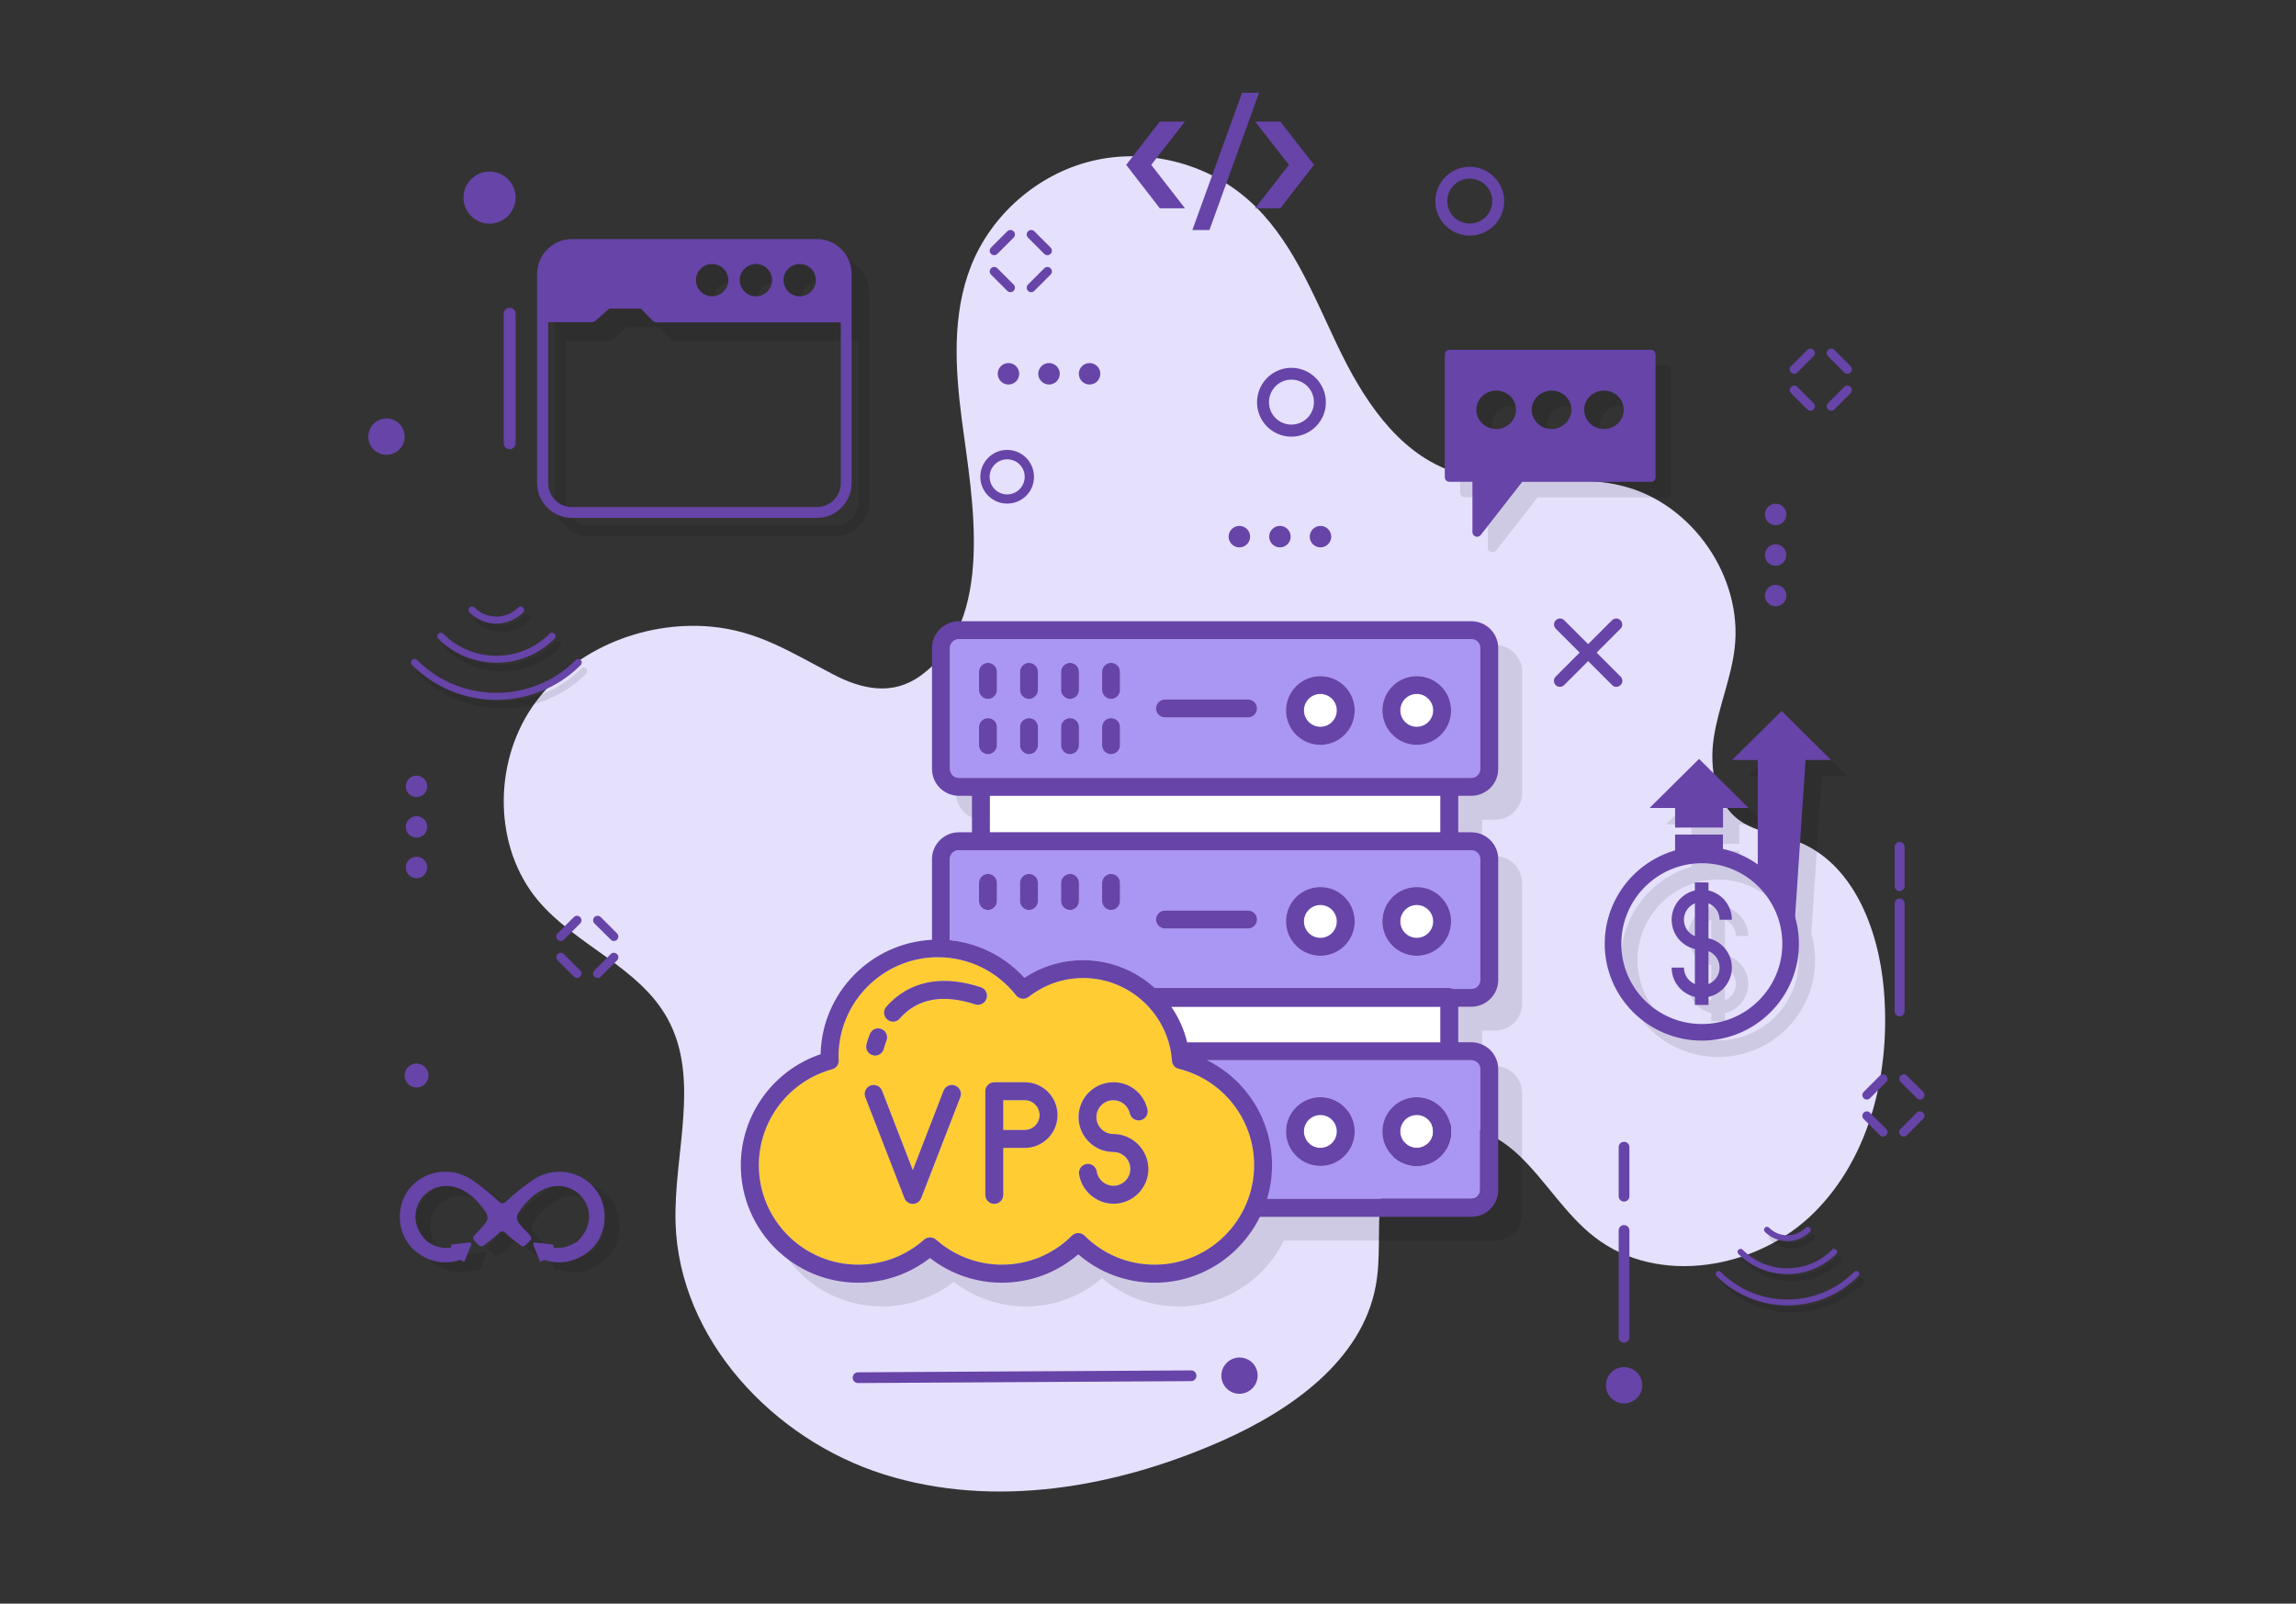 <svg xmlns="http://www.w3.org/2000/svg" xmlns:xlink="http://www.w3.org/1999/xlink" width="730" zoomAndPan="magnify" viewBox="0 0 547.5 382.5" height="510" preserveAspectRatio="xMidYMid meet" version="1.0"><rect x="0" y="0" width="547.5" height="382.5" fill="#333333" stroke="none"/><defs><filter x="0%" y="0%" width="100%" height="100%" id="712b21aea4"><feColorMatrix values="0 0 0 0 1 0 0 0 0 1 0 0 0 0 1 0 0 0 1 0" color-interpolation-filters="sRGB"/></filter><mask id="228ed458d1"><g filter="url(#712b21aea4)"><rect x="-54.75" width="657" fill="#000000" y="-38.25" height="459" fill-opacity="0.1"/></g></mask><clipPath id="e44cf8981b"><rect x="0" width="58" y="0" height="84"/></clipPath><clipPath id="fe32b3d5ed"><path d="M 87.742 99 L 97 99 L 97 109 L 87.742 109 Z M 87.742 99 " clip-rule="nonzero"/></clipPath><clipPath id="5990514fdf"><path d="M 284 22.191 L 301 22.191 L 301 55 L 284 55 Z M 284 22.191 " clip-rule="nonzero"/></clipPath></defs><path fill="#e5e0fc" d="M 169.484 149.461 C 153.129 148.008 135.922 155.238 126.766 168.84 C 117.605 182.445 117.75 202.137 128.242 214.715 C 137.203 225.445 152.25 230.566 159.074 242.777 C 167.18 257.234 160.582 275.191 161.094 291.754 C 161.949 319.418 184.359 343.352 210.727 351.66 C 237.094 359.973 266.188 354.848 291.473 343.637 C 307.941 336.32 324.75 324.484 328.051 306.754 C 329.273 300.18 328.477 293.379 329.133 286.719 C 329.785 280.059 332.402 272.945 338.234 269.672 C 345.969 265.316 355.895 269.527 362.293 275.648 C 368.695 281.766 373.301 289.734 380.328 295.141 C 395.516 306.84 419.066 302.738 432.633 289.195 C 446.199 275.648 450.863 255.129 449.215 236.004 C 447.961 221.574 441.875 205.695 428.336 200.602 C 423.871 198.922 418.836 198.523 414.941 195.793 C 408.941 191.578 407.547 183.129 408.684 175.871 C 409.793 168.613 412.836 161.754 413.66 154.469 C 415.566 137.562 403.562 120.176 387.098 115.965 C 373.645 112.52 358.824 117.074 345.797 112.266 C 332.914 107.512 324.836 94.82 318.922 82.41 C 313.004 70.004 307.855 56.598 297.531 47.547 C 287.578 38.812 273.27 35.281 260.414 38.383 C 247.531 41.488 236.41 51.133 231.547 63.457 C 226.996 74.984 227.762 87.848 229.355 100.141 C 231.746 118.641 237.719 148.094 219.457 161.215 C 212.773 166.023 205.465 164.43 198.609 160.816 C 188.883 155.777 180.805 150.457 169.484 149.461 Z M 169.484 149.461 " fill-opacity="1" fill-rule="nonzero"/><path fill="#000000" d="M 199.035 61.438 L 140.645 61.438 C 136.066 61.438 132.312 65.191 132.312 69.773 L 132.312 119.664 C 132.312 124.219 136.066 127.945 140.645 127.945 L 199.035 127.945 C 203.586 127.945 207.312 124.188 207.312 119.664 L 207.312 69.773 C 207.312 65.191 203.586 61.438 199.035 61.438 Z M 194.91 67.383 C 197.074 67.383 198.781 69.094 198.781 71.227 C 198.781 73.332 197.074 75.098 194.91 75.098 C 192.809 75.098 191.074 73.332 191.074 71.227 C 191.074 69.094 192.777 67.383 194.91 67.383 Z M 184.473 67.383 C 186.637 67.383 188.344 69.094 188.344 71.227 C 188.344 73.332 186.637 75.098 184.473 75.098 C 182.367 75.098 180.633 73.332 180.633 71.227 C 180.633 69.094 182.34 67.383 184.473 67.383 Z M 174.035 67.383 C 176.141 67.383 177.902 69.094 177.902 71.227 C 177.902 73.332 176.141 75.098 174.035 75.098 C 171.93 75.098 170.195 73.332 170.195 71.227 C 170.195 69.094 171.902 67.383 174.035 67.383 Z M 204.727 119.664 C 204.727 122.793 202.164 125.355 199.035 125.355 L 140.645 125.355 C 137.457 125.355 134.957 122.793 134.957 119.664 L 134.957 81.273 L 145.336 81.273 C 145.648 81.273 145.965 81.129 146.219 80.93 L 149.52 78.027 L 157.082 78.027 L 159.871 80.902 C 160.098 81.129 160.441 81.301 160.809 81.301 L 204.727 81.301 Z M 204.727 119.664 " fill-opacity="0.1" fill-rule="nonzero"/><path fill="#6644a8" d="M 194.828 57.023 L 136.406 57.023 C 131.828 57.023 128.074 60.781 128.074 65.363 L 128.074 115.254 C 128.074 119.805 131.828 123.535 136.406 123.535 L 194.797 123.535 C 199.348 123.535 203.074 119.777 203.074 115.254 L 203.074 65.363 C 203.102 60.781 199.348 57.023 194.828 57.023 Z M 190.676 62.973 C 192.836 62.973 194.543 64.68 194.543 66.816 C 194.543 68.949 192.836 70.684 190.676 70.684 C 188.57 70.684 186.836 68.922 186.836 66.816 C 186.836 64.711 188.57 62.973 190.676 62.973 Z M 180.234 62.973 C 182.398 62.973 184.105 64.68 184.105 66.816 C 184.105 68.949 182.398 70.684 180.234 70.684 C 178.133 70.684 176.395 68.922 176.395 66.816 C 176.395 64.711 178.133 62.973 180.234 62.973 Z M 169.797 62.973 C 171.902 62.973 173.664 64.68 173.664 66.816 C 173.664 68.949 171.902 70.684 169.797 70.684 C 167.691 70.684 165.957 68.922 165.957 66.816 C 165.957 64.711 167.691 62.973 169.797 62.973 Z M 200.488 115.254 C 200.488 118.383 197.926 120.945 194.797 120.945 L 136.406 120.945 C 133.223 120.945 130.719 118.383 130.719 115.254 L 130.719 76.859 L 141.098 76.859 C 141.414 76.859 141.727 76.719 141.98 76.52 L 145.281 73.617 L 152.848 73.617 L 155.633 76.492 C 155.859 76.719 156.203 76.891 156.57 76.891 L 200.488 76.891 Z M 200.488 115.254 " fill-opacity="1" fill-rule="nonzero"/><path fill="#6644a8" d="M 371.965 163.832 C 371.594 163.832 371.227 163.691 370.969 163.406 C 370.402 162.836 370.402 161.953 370.969 161.383 L 384.395 147.953 C 384.965 147.383 385.844 147.383 386.414 147.953 C 386.984 148.52 386.984 149.402 386.414 149.973 L 372.988 163.406 C 372.703 163.691 372.336 163.832 371.965 163.832 Z M 371.965 163.832 " fill-opacity="1" fill-rule="nonzero"/><path fill="#6644a8" d="M 385.418 163.832 C 385.047 163.832 384.68 163.691 384.422 163.406 L 370.996 149.973 C 370.43 149.402 370.43 148.52 370.996 147.953 C 371.566 147.383 372.449 147.383 373.016 147.953 L 386.441 161.383 C 387.012 161.953 387.012 162.836 386.441 163.406 C 386.129 163.691 385.758 163.832 385.418 163.832 Z M 385.418 163.832 " fill-opacity="1" fill-rule="nonzero"/><path fill="#6644a8" d="M 307.941 104.152 C 303.418 104.152 299.75 100.48 299.75 95.957 C 299.75 91.434 303.418 87.734 307.941 87.734 C 312.465 87.734 316.16 91.434 316.16 95.957 C 316.191 100.453 312.492 104.152 307.941 104.152 Z M 307.941 90.551 C 304.984 90.551 302.594 92.969 302.594 95.93 C 302.594 98.887 304.984 101.277 307.941 101.277 C 310.898 101.277 313.316 98.887 313.316 95.93 C 313.344 92.969 310.93 90.551 307.941 90.551 Z M 307.941 90.551 " fill-opacity="1" fill-rule="nonzero"/><path fill="#6644a8" d="M 240.164 120.117 C 236.637 120.117 233.766 117.246 233.766 113.715 C 233.766 110.188 236.637 107.312 240.164 107.312 C 243.691 107.312 246.562 110.188 246.562 113.715 C 246.59 117.273 243.719 120.117 240.164 120.117 Z M 240.164 109.559 C 237.859 109.559 235.984 111.438 235.984 113.742 C 235.984 116.051 237.859 117.926 240.164 117.926 C 242.469 117.926 244.344 116.051 244.344 113.742 C 244.375 111.438 242.496 109.559 240.164 109.559 Z M 240.164 109.559 " fill-opacity="1" fill-rule="nonzero"/><path fill="#6644a8" d="M 350.461 56.199 C 345.941 56.199 342.27 52.527 342.27 48.004 C 342.27 43.48 345.941 39.777 350.461 39.777 C 354.984 39.777 358.684 43.48 358.684 48.004 C 358.684 52.527 354.984 56.199 350.461 56.199 Z M 350.461 42.598 C 347.504 42.598 345.117 45.016 345.117 47.977 C 345.117 50.934 347.504 53.324 350.461 53.324 C 353.422 53.324 355.84 50.934 355.84 47.977 C 355.84 45.016 353.422 42.598 350.461 42.598 Z M 350.461 42.598 " fill-opacity="1" fill-rule="nonzero"/><path fill="#6644a8" d="M 240.93 69.691 C 240.648 69.691 240.391 69.574 240.191 69.375 L 236.324 65.508 C 235.898 65.078 235.898 64.426 236.324 63.996 C 236.75 63.57 237.406 63.57 237.832 63.996 L 241.699 67.867 C 242.125 68.297 242.125 68.949 241.699 69.375 C 241.473 69.605 241.215 69.691 240.93 69.691 Z M 240.93 69.691 " fill-opacity="1" fill-rule="nonzero"/><path fill="#6644a8" d="M 249.75 60.867 C 249.465 60.867 249.207 60.754 249.008 60.555 L 245.141 56.684 C 244.715 56.258 244.715 55.602 245.141 55.176 C 245.566 54.75 246.223 54.75 246.648 55.176 L 250.516 59.047 C 250.941 59.473 250.941 60.129 250.516 60.555 C 250.289 60.781 250.031 60.867 249.75 60.867 Z M 249.75 60.867 " fill-opacity="1" fill-rule="nonzero"/><path fill="#6644a8" d="M 237.062 60.867 C 236.777 60.867 236.523 60.754 236.324 60.555 C 235.898 60.129 235.898 59.473 236.324 59.047 L 240.191 55.176 C 240.617 54.75 241.273 54.75 241.699 55.176 C 242.125 55.602 242.125 56.258 241.699 56.684 L 237.832 60.555 C 237.605 60.781 237.348 60.867 237.062 60.867 Z M 237.062 60.867 " fill-opacity="1" fill-rule="nonzero"/><path fill="#6644a8" d="M 245.879 69.691 C 245.598 69.691 245.34 69.574 245.141 69.375 C 244.715 68.949 244.715 68.297 245.141 67.867 L 249.008 63.996 C 249.438 63.57 250.09 63.57 250.516 63.996 C 250.941 64.426 250.941 65.078 250.516 65.508 L 246.648 69.375 C 246.422 69.605 246.164 69.691 245.879 69.691 Z M 245.879 69.691 " fill-opacity="1" fill-rule="nonzero"/><path fill="#6644a8" d="M 431.695 97.977 C 431.41 97.977 431.152 97.863 430.953 97.664 L 427.086 93.793 C 426.66 93.367 426.66 92.711 427.086 92.285 C 427.512 91.859 428.168 91.859 428.594 92.285 L 432.461 96.156 C 432.887 96.582 432.887 97.238 432.461 97.664 C 432.234 97.863 431.977 97.977 431.695 97.977 Z M 431.695 97.977 " fill-opacity="1" fill-rule="nonzero"/><path fill="#6644a8" d="M 440.512 89.156 C 440.227 89.156 439.969 89.043 439.77 88.844 L 435.902 84.973 C 435.477 84.547 435.477 83.891 435.902 83.465 C 436.328 83.035 436.984 83.035 437.41 83.465 L 441.277 87.336 C 441.707 87.762 441.707 88.414 441.277 88.844 C 441.051 89.043 440.766 89.156 440.512 89.156 Z M 440.512 89.156 " fill-opacity="1" fill-rule="nonzero"/><path fill="#6644a8" d="M 427.824 89.156 C 427.543 89.156 427.285 89.043 427.086 88.844 C 426.66 88.414 426.66 87.762 427.086 87.336 L 430.953 83.465 C 431.383 83.035 432.035 83.035 432.461 83.465 C 432.887 83.891 432.887 84.547 432.461 84.973 L 428.594 88.844 C 428.367 89.043 428.109 89.156 427.824 89.156 Z M 427.824 89.156 " fill-opacity="1" fill-rule="nonzero"/><path fill="#6644a8" d="M 436.645 97.977 C 436.359 97.977 436.102 97.863 435.902 97.664 C 435.477 97.238 435.477 96.582 435.902 96.156 L 439.77 92.285 C 440.199 91.859 440.852 91.859 441.277 92.285 C 441.707 92.711 441.707 93.367 441.277 93.793 L 437.41 97.664 C 437.184 97.863 436.898 97.977 436.645 97.977 Z M 436.645 97.977 " fill-opacity="1" fill-rule="nonzero"/><path fill="#6644a8" d="M 449.016 271.094 C 448.73 271.094 448.477 270.98 448.277 270.781 L 444.406 266.91 C 443.98 266.484 443.98 265.828 444.406 265.402 C 444.836 264.977 445.488 264.977 445.914 265.402 L 449.781 269.273 C 450.211 269.699 450.211 270.355 449.781 270.781 C 449.555 270.98 449.27 271.094 449.016 271.094 Z M 449.016 271.094 " fill-opacity="1" fill-rule="nonzero"/><path fill="#6644a8" d="M 457.832 262.273 C 457.547 262.273 457.293 262.156 457.094 261.957 L 453.223 258.09 C 452.797 257.66 452.797 257.008 453.223 256.578 C 453.652 256.152 454.305 256.152 454.73 256.578 L 458.602 260.449 C 459.027 260.879 459.027 261.531 458.602 261.957 C 458.371 262.156 458.09 262.273 457.832 262.273 Z M 457.832 262.273 " fill-opacity="1" fill-rule="nonzero"/><path fill="#6644a8" d="M 445.148 262.273 C 444.863 262.273 444.605 262.156 444.406 261.957 C 443.98 261.531 443.98 260.879 444.406 260.449 L 448.277 256.578 C 448.703 256.152 449.355 256.152 449.781 256.578 C 450.211 257.008 450.211 257.66 449.781 258.09 L 445.914 261.957 C 445.688 262.156 445.402 262.273 445.148 262.273 Z M 445.148 262.273 " fill-opacity="1" fill-rule="nonzero"/><path fill="#6644a8" d="M 453.938 271.094 C 453.652 271.094 453.395 270.98 453.195 270.781 C 452.77 270.355 452.77 269.699 453.195 269.273 L 457.062 265.402 C 457.492 264.977 458.145 264.977 458.57 265.402 C 459 265.828 459 266.484 458.57 266.91 L 454.703 270.781 C 454.504 270.98 454.219 271.094 453.938 271.094 Z M 453.938 271.094 " fill-opacity="1" fill-rule="nonzero"/><path fill="#6644a8" d="M 137.574 233.273 C 137.289 233.273 137.031 233.156 136.832 232.957 L 132.965 229.09 C 132.539 228.66 132.539 228.008 132.965 227.578 C 133.391 227.152 134.047 227.152 134.473 227.578 L 138.34 231.449 C 138.766 231.879 138.766 232.531 138.34 232.957 C 138.113 233.188 137.828 233.273 137.574 233.273 Z M 137.574 233.273 " fill-opacity="1" fill-rule="nonzero"/><path fill="#6644a8" d="M 146.391 224.449 C 146.105 224.449 145.848 224.336 145.648 224.137 L 141.754 220.266 C 141.328 219.84 141.328 219.184 141.754 218.758 C 142.18 218.332 142.836 218.332 143.262 218.758 L 147.129 222.629 C 147.555 223.055 147.555 223.711 147.129 224.137 C 146.93 224.363 146.645 224.449 146.391 224.449 Z M 146.391 224.449 " fill-opacity="1" fill-rule="nonzero"/><path fill="#6644a8" d="M 133.703 224.449 C 133.422 224.449 133.164 224.336 132.965 224.137 C 132.539 223.711 132.539 223.055 132.965 222.629 L 136.832 218.758 C 137.258 218.332 137.914 218.332 138.34 218.758 C 138.766 219.184 138.766 219.84 138.34 220.266 L 134.473 224.137 C 134.246 224.363 133.961 224.449 133.703 224.449 Z M 133.703 224.449 " fill-opacity="1" fill-rule="nonzero"/><path fill="#6644a8" d="M 142.492 233.273 C 142.207 233.273 141.953 233.156 141.754 232.957 C 141.328 232.531 141.328 231.879 141.754 231.449 L 145.621 227.578 C 146.047 227.152 146.703 227.152 147.129 227.578 C 147.555 228.008 147.555 228.66 147.129 229.09 L 143.262 232.957 C 143.062 233.188 142.777 233.273 142.492 233.273 Z M 142.492 233.273 " fill-opacity="1" fill-rule="nonzero"/><g mask="url(#228ed458d1)"><g transform="matrix(1, 0, 0, 1, 384, 171)"><g clip-path="url(#e44cf8981b)"><path fill="#000000" d="M 19.336 30.254 L 30.742 30.254 L 30.742 25.617 L 36.855 25.617 L 25.055 13.922 L 13.25 25.617 L 19.336 25.617 Z M 19.336 30.254 " fill-opacity="1" fill-rule="nonzero"/><path fill="#000000" d="M 56.539 14.176 L 44.734 2.48 L 32.934 14.176 L 39.02 14.176 L 39.02 39.105 C 36.574 37.371 33.758 36.09 30.742 35.406 L 30.742 31.934 L 19.336 31.934 L 19.336 35.746 C 9.668 38.535 2.527 47.445 2.527 58.031 C 2.527 70.754 12.938 81.113 25.707 81.113 C 38.449 81.113 48.832 70.754 48.832 58.031 C 48.832 55.812 48.488 53.676 47.922 51.656 L 50.426 14.176 Z M 25.707 77.156 C 15.098 77.156 6.48 68.562 6.48 58.031 C 6.48 47.418 15.098 38.793 25.707 38.793 C 36.289 38.793 44.879 47.418 44.879 58.031 C 44.906 68.59 36.289 77.156 25.707 77.156 Z M 25.707 77.156 " fill-opacity="1" fill-rule="nonzero"/><path fill="#000000" d="M 29.945 52.281 L 32.875 52.281 C 32.875 48.895 30.484 46.051 27.328 45.309 L 27.328 43.375 L 24.086 43.375 L 24.086 45.309 C 20.902 46.051 18.539 48.895 18.539 52.281 C 18.539 55.668 20.93 58.516 24.086 59.254 L 24.086 67.621 C 22.551 66.996 21.469 65.461 21.469 63.695 L 18.539 63.695 C 18.539 67.082 20.93 69.926 24.086 70.668 L 24.086 72.602 L 27.328 72.602 L 27.328 70.668 C 30.516 69.926 32.875 67.082 32.875 63.695 C 32.875 60.309 30.484 57.461 27.328 56.723 L 27.328 48.355 C 28.863 49.012 29.945 50.52 29.945 52.281 Z M 21.441 52.281 C 21.441 50.52 22.523 49.012 24.059 48.355 L 24.059 56.18 C 22.523 55.555 21.441 54.047 21.441 52.281 Z M 29.945 63.695 C 29.945 65.461 28.863 66.969 27.328 67.594 L 27.328 59.766 C 28.863 60.422 29.945 61.93 29.945 63.695 Z M 29.945 63.695 " fill-opacity="1" fill-rule="nonzero"/></g></g></g><path fill="#6644a8" d="M 416.961 192.719 L 410.875 192.719 L 410.875 197.387 L 399.441 197.387 L 399.441 192.719 L 393.355 192.719 L 405.156 181.02 Z M 416.961 192.719 " fill-opacity="1" fill-rule="nonzero"/><path fill="#6644a8" d="M 399.441 199.062 L 410.844 199.062 L 410.844 203.191 L 399.441 203.191 Z M 399.441 199.062 " fill-opacity="1" fill-rule="nonzero"/><path fill="#6644a8" d="M 436.645 181.277 L 430.555 181.277 L 427.855 221.633 L 419.152 210.477 L 419.152 181.277 L 413.035 181.277 L 424.84 169.582 Z M 436.645 181.277 " fill-opacity="1" fill-rule="nonzero"/><path fill="#6644a8" d="M 405.84 248.211 C 393.07 248.211 382.66 237.855 382.66 225.133 C 382.66 212.355 393.07 201.938 405.84 201.938 C 418.582 201.938 428.965 212.355 428.965 225.133 C 428.965 237.883 418.582 248.211 405.84 248.211 Z M 405.84 205.895 C 395.23 205.895 386.613 214.516 386.613 225.133 C 386.613 235.691 395.23 244.258 405.84 244.258 C 416.422 244.258 425.012 235.664 425.012 225.133 C 425.012 214.547 416.422 205.895 405.84 205.895 Z M 405.84 205.895 " fill-opacity="1" fill-rule="nonzero"/><path fill="#6644a8" d="M 405.781 237.969 C 401.828 237.969 398.617 234.75 398.617 230.797 L 401.547 230.797 C 401.547 233.129 403.449 235.035 405.781 235.035 C 408.145 235.035 410.051 233.129 410.051 230.797 C 410.051 228.461 408.145 226.555 405.781 226.555 C 401.828 226.555 398.617 223.34 398.617 219.383 C 398.617 215.43 401.828 212.211 405.781 212.211 C 409.766 212.211 412.98 215.43 412.98 219.383 L 410.051 219.383 C 410.051 217.051 408.145 215.145 405.781 215.145 C 403.449 215.145 401.547 217.051 401.547 219.383 C 401.547 221.719 403.449 223.625 405.781 223.625 C 409.766 223.625 412.98 226.84 412.98 230.797 C 412.98 234.75 409.766 237.969 405.781 237.969 Z M 405.781 237.969 " fill-opacity="1" fill-rule="nonzero"/><path fill="#6644a8" d="M 404.16 210.477 L 407.402 210.477 L 407.402 239.703 L 404.16 239.703 Z M 404.16 210.477 " fill-opacity="1" fill-rule="nonzero"/><path fill="#000000" d="M 397.363 87.137 L 349.297 87.137 C 348.672 87.137 348.188 87.617 348.188 88.246 L 348.188 117.5 C 348.188 118.125 348.672 118.609 349.297 118.609 L 354.785 118.609 L 354.785 130.621 C 354.785 131.105 355.07 131.504 355.496 131.645 C 355.641 131.73 355.754 131.73 355.867 131.73 C 356.207 131.73 356.52 131.586 356.75 131.332 L 366.645 118.641 L 397.391 118.641 C 397.988 118.641 398.445 118.156 398.445 117.527 L 398.445 88.246 C 398.418 87.617 397.934 87.137 397.363 87.137 Z M 360.473 106.004 C 357.859 106.004 355.723 103.953 355.723 101.395 C 355.723 98.887 357.859 96.84 360.473 96.84 C 363.062 96.84 365.168 98.887 365.168 101.395 C 365.168 103.953 363.035 106.004 360.473 106.004 Z M 373.672 106.004 C 371.055 106.004 368.922 103.953 368.922 101.395 C 368.922 98.887 371.055 96.84 373.672 96.84 C 376.262 96.84 378.395 98.887 378.395 101.395 C 378.395 103.953 376.262 106.004 373.672 106.004 Z M 386.188 106.004 C 383.57 106.004 381.465 103.953 381.465 101.395 C 381.465 98.887 383.57 96.84 386.188 96.84 C 388.805 96.84 390.879 98.887 390.879 101.395 C 390.879 103.953 388.805 106.004 386.188 106.004 Z M 386.188 106.004 " fill-opacity="0.1" fill-rule="nonzero"/><path fill="#6644a8" d="M 393.695 83.434 L 345.629 83.434 C 345 83.434 344.52 83.918 344.52 84.547 L 344.52 113.801 C 344.52 114.426 345 114.91 345.629 114.91 L 351.117 114.91 L 351.117 126.922 C 351.117 127.406 351.402 127.805 351.828 127.945 C 351.969 128.031 352.082 128.031 352.199 128.031 C 352.539 128.031 352.852 127.887 353.078 127.633 L 362.977 114.938 L 393.723 114.938 C 394.32 114.938 394.777 114.457 394.777 113.828 L 394.777 84.547 C 394.746 83.918 394.266 83.434 393.695 83.434 Z M 356.805 102.332 C 354.188 102.332 352.055 100.281 352.055 97.723 C 352.055 95.219 354.188 93.168 356.805 93.168 C 359.395 93.168 361.5 95.219 361.5 97.723 C 361.5 100.254 359.363 102.332 356.805 102.332 Z M 370.004 102.332 C 367.387 102.332 365.254 100.281 365.254 97.723 C 365.254 95.219 367.387 93.168 370.004 93.168 C 372.59 93.168 374.723 95.219 374.723 97.723 C 374.695 100.254 372.562 102.332 370.004 102.332 Z M 382.488 102.332 C 379.871 102.332 377.766 100.281 377.766 97.723 C 377.766 95.219 379.871 93.168 382.488 93.168 C 385.105 93.168 387.184 95.219 387.184 97.723 C 387.211 100.254 385.105 102.332 382.488 102.332 Z M 382.488 102.332 " fill-opacity="1" fill-rule="nonzero"/><path fill="#000000" d="M 126.082 148.121 C 126.395 147.781 126.395 147.242 126.082 146.926 C 125.742 146.586 125.199 146.586 124.887 146.926 C 122.043 149.801 117.352 149.801 114.504 146.926 C 114.164 146.586 113.625 146.586 113.312 146.926 C 113 147.27 113 147.809 113.312 148.121 C 115.074 149.887 117.379 150.77 119.711 150.77 C 122.043 150.77 124.32 149.887 126.082 148.121 Z M 126.082 148.121 " fill-opacity="0.1" fill-rule="nonzero"/><path fill="#000000" d="M 138.598 159.477 C 128.156 169.922 111.18 169.922 100.77 159.477 C 100.426 159.137 99.887 159.137 99.574 159.477 C 99.23 159.82 99.23 160.359 99.574 160.672 C 105.121 166.223 112.402 168.984 119.684 168.984 C 126.965 168.984 134.246 166.223 139.789 160.672 C 140.105 160.332 140.105 159.789 139.789 159.477 C 139.449 159.137 138.938 159.137 138.598 159.477 Z M 138.598 159.477 " fill-opacity="0.1" fill-rule="nonzero"/><path fill="#000000" d="M 105.832 153.215 C 105.52 153.559 105.52 154.098 105.832 154.41 C 109.641 158.227 114.676 160.133 119.684 160.133 C 124.688 160.133 129.723 158.227 133.535 154.41 C 133.875 154.07 133.875 153.559 133.535 153.215 C 133.191 152.875 132.68 152.875 132.34 153.215 C 125.344 160.219 113.992 160.219 107.027 153.215 C 106.684 152.875 106.145 152.875 105.832 153.215 Z M 105.832 153.215 " fill-opacity="0.1" fill-rule="nonzero"/><path fill="#6644a8" d="M 124.746 146.102 C 125.059 145.762 125.059 145.219 124.746 144.906 C 124.402 144.566 123.863 144.566 123.551 144.906 C 120.707 147.781 116.012 147.781 113.168 144.906 C 112.828 144.566 112.289 144.566 111.973 144.906 C 111.66 145.25 111.66 145.789 111.973 146.102 C 113.738 147.867 116.043 148.75 118.375 148.75 C 120.68 148.719 122.98 147.836 124.746 146.102 Z M 124.746 146.102 " fill-opacity="1" fill-rule="nonzero"/><path fill="#6644a8" d="M 137.289 157.43 C 126.852 167.871 109.871 167.871 99.461 157.43 C 99.117 157.086 98.578 157.086 98.266 157.43 C 97.926 157.77 97.926 158.312 98.266 158.625 C 103.812 164.172 111.094 166.934 118.375 166.934 C 125.656 166.934 132.938 164.172 138.484 158.625 C 138.797 158.281 138.797 157.742 138.484 157.43 C 138.141 157.086 137.602 157.086 137.289 157.43 Z M 137.289 157.43 " fill-opacity="1" fill-rule="nonzero"/><path fill="#6644a8" d="M 104.523 151.168 C 104.211 151.508 104.211 152.051 104.523 152.363 C 108.332 156.176 113.367 158.082 118.375 158.082 C 123.379 158.082 128.414 156.176 132.227 152.363 C 132.566 152.02 132.566 151.508 132.227 151.168 C 131.883 150.824 131.371 150.824 131.031 151.168 C 124.035 158.168 112.684 158.168 105.719 151.168 C 105.375 150.824 104.836 150.824 104.523 151.168 Z M 104.523 151.168 " fill-opacity="1" fill-rule="nonzero"/><path fill="#6644a8" d="M 101.879 187.566 C 101.879 187.906 101.812 188.234 101.684 188.547 C 101.551 188.859 101.367 189.137 101.129 189.379 C 100.887 189.617 100.609 189.805 100.297 189.934 C 99.984 190.062 99.656 190.129 99.316 190.129 C 98.977 190.129 98.652 190.062 98.34 189.934 C 98.023 189.805 97.746 189.617 97.508 189.379 C 97.27 189.137 97.082 188.859 96.953 188.547 C 96.824 188.234 96.758 187.906 96.758 187.566 C 96.758 187.227 96.824 186.898 96.953 186.586 C 97.082 186.273 97.27 185.996 97.508 185.754 C 97.746 185.516 98.023 185.332 98.34 185.199 C 98.652 185.07 98.977 185.004 99.316 185.004 C 99.656 185.004 99.984 185.07 100.297 185.199 C 100.609 185.332 100.887 185.516 101.129 185.754 C 101.367 185.996 101.551 186.273 101.684 186.586 C 101.812 186.898 101.879 187.227 101.879 187.566 Z M 101.879 187.566 " fill-opacity="1" fill-rule="nonzero"/><path fill="#6644a8" d="M 101.879 197.242 C 101.879 197.582 101.812 197.91 101.684 198.223 C 101.551 198.535 101.367 198.812 101.129 199.055 C 100.887 199.293 100.609 199.48 100.297 199.609 C 99.984 199.738 99.656 199.805 99.316 199.805 C 98.977 199.805 98.652 199.738 98.34 199.609 C 98.023 199.48 97.746 199.293 97.508 199.055 C 97.27 198.812 97.082 198.535 96.953 198.223 C 96.824 197.91 96.758 197.582 96.758 197.242 C 96.758 196.902 96.824 196.578 96.953 196.262 C 97.082 195.949 97.27 195.672 97.508 195.43 C 97.746 195.191 98.023 195.008 98.34 194.875 C 98.652 194.746 98.977 194.68 99.316 194.68 C 99.656 194.68 99.984 194.746 100.297 194.875 C 100.609 195.008 100.887 195.191 101.129 195.43 C 101.367 195.672 101.551 195.949 101.684 196.262 C 101.812 196.578 101.879 196.902 101.879 197.242 Z M 101.879 197.242 " fill-opacity="1" fill-rule="nonzero"/><path fill="#6644a8" d="M 101.879 206.918 C 101.879 207.258 101.812 207.586 101.684 207.898 C 101.551 208.211 101.367 208.488 101.129 208.73 C 100.887 208.969 100.609 209.156 100.297 209.285 C 99.984 209.414 99.656 209.48 99.316 209.48 C 98.977 209.48 98.652 209.414 98.34 209.285 C 98.023 209.156 97.746 208.969 97.508 208.73 C 97.27 208.488 97.082 208.211 96.953 207.898 C 96.824 207.586 96.758 207.258 96.758 206.918 C 96.758 206.578 96.824 206.254 96.953 205.938 C 97.082 205.625 97.27 205.348 97.508 205.109 C 97.746 204.867 98.023 204.684 98.34 204.551 C 98.652 204.422 98.977 204.359 99.316 204.359 C 99.656 204.359 99.984 204.422 100.297 204.551 C 100.609 204.684 100.887 204.867 101.129 205.109 C 101.367 205.348 101.551 205.625 101.684 205.938 C 101.812 206.254 101.879 206.578 101.879 206.918 Z M 101.879 206.918 " fill-opacity="1" fill-rule="nonzero"/><path fill="#6644a8" d="M 425.977 122.707 C 425.977 123.047 425.91 123.375 425.781 123.688 C 425.652 124.004 425.469 124.281 425.227 124.52 C 424.988 124.762 424.711 124.945 424.398 125.074 C 424.082 125.203 423.758 125.27 423.418 125.27 C 423.078 125.27 422.75 125.203 422.438 125.074 C 422.125 124.945 421.848 124.762 421.605 124.52 C 421.367 124.281 421.184 124.004 421.051 123.688 C 420.922 123.375 420.855 123.047 420.855 122.707 C 420.855 122.367 420.922 122.043 421.051 121.727 C 421.184 121.414 421.367 121.137 421.605 120.898 C 421.848 120.656 422.125 120.473 422.438 120.344 C 422.75 120.211 423.078 120.148 423.418 120.148 C 423.758 120.148 424.082 120.211 424.398 120.344 C 424.711 120.473 424.988 120.656 425.227 120.898 C 425.469 121.137 425.652 121.414 425.781 121.727 C 425.91 122.043 425.977 122.367 425.977 122.707 Z M 425.977 122.707 " fill-opacity="1" fill-rule="nonzero"/><path fill="#6644a8" d="M 425.977 132.383 C 425.977 132.723 425.91 133.051 425.781 133.363 C 425.652 133.68 425.469 133.957 425.227 134.195 C 424.988 134.438 424.711 134.621 424.398 134.75 C 424.082 134.883 423.758 134.945 423.418 134.945 C 423.078 134.945 422.75 134.883 422.438 134.75 C 422.125 134.621 421.848 134.438 421.605 134.195 C 421.367 133.957 421.184 133.68 421.051 133.363 C 420.922 133.051 420.855 132.723 420.855 132.383 C 420.855 132.047 420.922 131.719 421.051 131.406 C 421.184 131.09 421.367 130.812 421.605 130.574 C 421.848 130.332 422.125 130.148 422.438 130.02 C 422.75 129.887 423.078 129.824 423.418 129.824 C 423.758 129.824 424.082 129.887 424.398 130.02 C 424.711 130.148 424.988 130.332 425.227 130.574 C 425.469 130.812 425.652 131.09 425.781 131.406 C 425.91 131.719 425.977 132.047 425.977 132.383 Z M 425.977 132.383 " fill-opacity="1" fill-rule="nonzero"/><path fill="#6644a8" d="M 425.977 142.062 C 425.977 142.398 425.91 142.727 425.781 143.039 C 425.652 143.355 425.469 143.633 425.227 143.871 C 424.988 144.113 424.711 144.297 424.398 144.426 C 424.082 144.559 423.758 144.621 423.418 144.621 C 423.078 144.621 422.75 144.559 422.438 144.426 C 422.125 144.297 421.848 144.113 421.605 143.871 C 421.367 143.633 421.184 143.355 421.051 143.039 C 420.922 142.727 420.855 142.398 420.855 142.062 C 420.855 141.723 420.922 141.395 421.051 141.082 C 421.184 140.766 421.367 140.488 421.605 140.25 C 421.848 140.008 422.125 139.824 422.438 139.695 C 422.75 139.562 423.078 139.5 423.418 139.5 C 423.758 139.5 424.082 139.562 424.398 139.695 C 424.711 139.824 424.988 140.008 425.227 140.25 C 425.469 140.488 425.652 140.766 425.781 141.082 C 425.91 141.395 425.977 141.723 425.977 142.062 Z M 425.977 142.062 " fill-opacity="1" fill-rule="nonzero"/><path fill="#6644a8" d="M 121.531 107.141 C 120.762 107.141 120.109 106.516 120.109 105.719 L 120.109 74.84 C 120.109 74.07 120.734 73.418 121.531 73.418 C 122.328 73.418 122.953 74.043 122.953 74.84 L 122.953 105.746 C 122.953 106.516 122.301 107.141 121.531 107.141 Z M 121.531 107.141 " fill-opacity="1" fill-rule="nonzero"/><path fill="#6644a8" d="M 452.969 242.438 C 452.312 242.438 451.801 241.895 451.801 241.242 L 451.801 215.484 C 451.801 214.832 452.344 214.316 452.969 214.316 C 453.621 214.316 454.164 214.859 454.164 215.484 L 454.164 241.242 C 454.164 241.895 453.621 242.438 452.969 242.438 Z M 452.969 242.438 " fill-opacity="1" fill-rule="nonzero"/><path fill="#6644a8" d="M 452.969 212.555 C 452.312 212.555 451.801 212.012 451.801 211.359 L 451.801 201.996 C 451.801 201.34 452.344 200.828 452.969 200.828 C 453.621 200.828 454.164 201.371 454.164 201.996 L 454.164 211.359 C 454.164 212.012 453.621 212.555 452.969 212.555 Z M 452.969 212.555 " fill-opacity="1" fill-rule="nonzero"/><path fill="#6644a8" d="M 317.441 128.004 C 317.441 128.34 317.375 128.668 317.246 128.98 C 317.117 129.297 316.93 129.574 316.691 129.812 C 316.453 130.055 316.176 130.238 315.859 130.367 C 315.547 130.5 315.223 130.562 314.883 130.562 C 314.543 130.562 314.215 130.5 313.902 130.367 C 313.59 130.238 313.312 130.055 313.07 129.812 C 312.832 129.574 312.645 129.297 312.516 128.98 C 312.387 128.668 312.32 128.34 312.32 128.004 C 312.32 127.664 312.387 127.336 312.516 127.023 C 312.645 126.707 312.832 126.43 313.07 126.191 C 313.312 125.949 313.59 125.766 313.902 125.637 C 314.215 125.504 314.543 125.441 314.883 125.441 C 315.223 125.441 315.547 125.504 315.859 125.637 C 316.176 125.766 316.453 125.949 316.691 126.191 C 316.93 126.43 317.117 126.707 317.246 127.023 C 317.375 127.336 317.441 127.664 317.441 128.004 Z M 317.441 128.004 " fill-opacity="1" fill-rule="nonzero"/><path fill="#6644a8" d="M 307.77 128.004 C 307.77 128.34 307.707 128.668 307.574 128.98 C 307.445 129.297 307.262 129.574 307.02 129.812 C 306.781 130.055 306.504 130.238 306.191 130.367 C 305.879 130.5 305.551 130.562 305.211 130.562 C 304.871 130.562 304.547 130.5 304.23 130.367 C 303.918 130.238 303.641 130.055 303.402 129.812 C 303.16 129.574 302.977 129.297 302.848 128.98 C 302.715 128.668 302.652 128.34 302.652 128.004 C 302.652 127.664 302.715 127.336 302.848 127.023 C 302.977 126.707 303.16 126.43 303.402 126.191 C 303.641 125.949 303.918 125.766 304.23 125.637 C 304.547 125.504 304.871 125.441 305.211 125.441 C 305.551 125.441 305.879 125.504 306.191 125.637 C 306.504 125.766 306.781 125.949 307.02 126.191 C 307.262 126.43 307.445 126.707 307.574 127.023 C 307.707 127.336 307.77 127.664 307.77 128.004 Z M 307.77 128.004 " fill-opacity="1" fill-rule="nonzero"/><path fill="#6644a8" d="M 298.102 128.004 C 298.102 128.34 298.035 128.668 297.906 128.98 C 297.777 129.297 297.59 129.574 297.352 129.812 C 297.109 130.055 296.832 130.238 296.52 130.367 C 296.207 130.5 295.879 130.562 295.539 130.562 C 295.203 130.562 294.875 130.5 294.562 130.367 C 294.246 130.238 293.973 130.055 293.73 129.812 C 293.492 129.574 293.305 129.297 293.176 128.98 C 293.047 128.668 292.98 128.34 292.98 128.004 C 292.98 127.664 293.047 127.336 293.176 127.023 C 293.305 126.707 293.492 126.43 293.73 126.191 C 293.969 125.949 294.246 125.766 294.562 125.637 C 294.875 125.504 295.203 125.441 295.539 125.441 C 295.879 125.441 296.207 125.504 296.52 125.637 C 296.832 125.766 297.109 125.949 297.352 126.191 C 297.59 126.43 297.777 126.707 297.906 127.023 C 298.035 127.336 298.102 127.664 298.102 128.004 Z M 298.102 128.004 " fill-opacity="1" fill-rule="nonzero"/><path fill="#6644a8" d="M 262.379 89.156 C 262.379 89.496 262.312 89.82 262.184 90.137 C 262.051 90.449 261.867 90.727 261.629 90.965 C 261.387 91.207 261.109 91.391 260.797 91.523 C 260.484 91.652 260.156 91.715 259.816 91.715 C 259.477 91.715 259.152 91.652 258.836 91.523 C 258.523 91.391 258.246 91.207 258.008 90.965 C 257.766 90.727 257.582 90.449 257.453 90.137 C 257.324 89.82 257.258 89.496 257.258 89.156 C 257.258 88.816 257.324 88.488 257.453 88.176 C 257.582 87.863 257.766 87.586 258.008 87.344 C 258.246 87.105 258.523 86.918 258.836 86.789 C 259.152 86.66 259.477 86.594 259.816 86.594 C 260.156 86.594 260.484 86.66 260.797 86.789 C 261.109 86.918 261.387 87.105 261.629 87.344 C 261.867 87.586 262.051 87.863 262.184 88.176 C 262.312 88.488 262.379 88.816 262.379 89.156 Z M 262.379 89.156 " fill-opacity="1" fill-rule="nonzero"/><path fill="#6644a8" d="M 252.707 89.156 C 252.707 89.496 252.641 89.82 252.512 90.137 C 252.383 90.449 252.195 90.727 251.957 90.965 C 251.719 91.207 251.441 91.391 251.125 91.523 C 250.812 91.652 250.488 91.715 250.148 91.715 C 249.809 91.715 249.48 91.652 249.168 91.523 C 248.855 91.391 248.578 91.207 248.336 90.965 C 248.098 90.727 247.91 90.449 247.781 90.137 C 247.652 89.82 247.586 89.496 247.586 89.156 C 247.586 88.816 247.652 88.488 247.781 88.176 C 247.91 87.863 248.098 87.586 248.336 87.344 C 248.578 87.105 248.855 86.918 249.168 86.789 C 249.48 86.66 249.809 86.594 250.148 86.594 C 250.488 86.594 250.812 86.66 251.125 86.789 C 251.441 86.918 251.719 87.105 251.957 87.344 C 252.195 87.586 252.383 87.863 252.512 88.176 C 252.641 88.488 252.707 88.816 252.707 89.156 Z M 252.707 89.156 " fill-opacity="1" fill-rule="nonzero"/><path fill="#6644a8" d="M 243.035 89.156 C 243.035 89.496 242.973 89.82 242.84 90.137 C 242.711 90.449 242.527 90.727 242.285 90.965 C 242.047 91.207 241.77 91.391 241.457 91.523 C 241.141 91.652 240.816 91.715 240.477 91.715 C 240.137 91.715 239.809 91.652 239.496 91.523 C 239.184 91.391 238.906 91.207 238.668 90.965 C 238.426 90.727 238.242 90.449 238.113 90.137 C 237.98 89.82 237.918 89.496 237.918 89.156 C 237.918 88.816 237.98 88.488 238.113 88.176 C 238.242 87.863 238.426 87.586 238.668 87.344 C 238.906 87.105 239.184 86.918 239.496 86.789 C 239.809 86.66 240.137 86.594 240.477 86.594 C 240.816 86.594 241.141 86.66 241.457 86.789 C 241.77 86.918 242.047 87.105 242.285 87.344 C 242.527 87.586 242.711 87.863 242.84 88.176 C 242.973 88.488 243.035 88.816 243.035 89.156 Z M 243.035 89.156 " fill-opacity="1" fill-rule="nonzero"/><path fill="#6644a8" d="M 387.266 286.605 C 386.555 286.605 385.988 286.035 385.988 285.324 L 385.988 273.625 C 385.988 272.914 386.555 272.348 387.266 272.348 C 387.977 272.348 388.547 272.914 388.547 273.625 L 388.547 285.324 C 388.547 286.035 387.977 286.605 387.266 286.605 Z M 387.266 286.605 " fill-opacity="1" fill-rule="nonzero"/><path fill="#6644a8" d="M 387.266 320.27 C 386.555 320.27 385.988 319.703 385.988 318.992 L 385.988 293.492 C 385.988 292.781 386.555 292.211 387.266 292.211 C 387.977 292.211 388.547 292.781 388.547 293.492 L 388.547 318.992 C 388.547 319.672 387.977 320.27 387.266 320.27 Z M 387.266 320.27 " fill-opacity="1" fill-rule="nonzero"/><path fill="#6644a8" d="M 387.266 334.758 C 384.879 334.758 382.945 332.82 382.945 330.43 C 382.945 328.039 384.879 326.078 387.266 326.078 C 389.656 326.078 391.617 328.039 391.617 330.43 C 391.617 332.82 389.656 334.758 387.266 334.758 Z M 387.266 334.758 " fill-opacity="1" fill-rule="nonzero"/><path fill="#000000" d="M 432.688 295.539 C 432.973 295.254 432.973 294.801 432.688 294.543 C 432.406 294.258 431.949 294.258 431.695 294.543 C 429.277 296.965 425.352 296.965 422.961 294.543 C 422.676 294.258 422.223 294.258 421.965 294.543 C 421.684 294.828 421.684 295.285 421.965 295.539 C 423.445 297.02 425.406 297.762 427.344 297.762 C 429.246 297.762 431.211 297.02 432.688 295.539 Z M 432.688 295.539 " fill-opacity="0.1" fill-rule="nonzero"/><path fill="#000000" d="M 443.242 305.074 C 434.453 313.867 420.176 313.867 411.414 305.074 C 411.129 304.789 410.676 304.789 410.418 305.074 C 410.133 305.359 410.133 305.812 410.418 306.07 C 415.082 310.738 421.227 313.07 427.344 313.07 C 433.457 313.07 439.602 310.738 444.266 306.07 C 444.551 305.785 444.551 305.328 444.266 305.074 C 443.953 304.816 443.496 304.816 443.242 305.074 Z M 443.242 305.074 " fill-opacity="0.1" fill-rule="nonzero"/><path fill="#000000" d="M 415.652 299.809 C 415.367 300.094 415.367 300.551 415.652 300.805 C 418.867 304.02 423.105 305.613 427.312 305.613 C 431.523 305.613 435.762 304.02 438.977 300.805 C 439.258 300.52 439.258 300.066 438.977 299.809 C 438.691 299.523 438.234 299.523 437.98 299.809 C 432.094 305.699 422.535 305.699 416.676 299.809 C 416.391 299.555 415.938 299.555 415.652 299.809 Z M 415.652 299.809 " fill-opacity="0.1" fill-rule="nonzero"/><path fill="#6644a8" d="M 431.578 293.832 C 431.863 293.547 431.863 293.094 431.578 292.836 C 431.297 292.551 430.84 292.551 430.586 292.836 C 428.168 295.254 424.242 295.254 421.852 292.836 C 421.566 292.551 421.113 292.551 420.855 292.836 C 420.574 293.121 420.574 293.578 420.855 293.832 C 422.336 295.312 424.297 296.051 426.234 296.051 C 428.137 296.051 430.102 295.312 431.578 293.832 Z M 431.578 293.832 " fill-opacity="1" fill-rule="nonzero"/><path fill="#6644a8" d="M 442.133 303.367 C 433.344 312.16 419.066 312.16 410.305 303.367 C 410.02 303.082 409.566 303.082 409.309 303.367 C 409.055 303.652 409.023 304.105 409.309 304.363 C 413.973 309.031 420.117 311.363 426.234 311.363 C 432.348 311.363 438.492 309.031 443.156 304.363 C 443.441 304.078 443.441 303.621 443.156 303.367 C 442.844 303.082 442.387 303.082 442.133 303.367 Z M 442.133 303.367 " fill-opacity="1" fill-rule="nonzero"/><path fill="#6644a8" d="M 414.543 298.102 C 414.258 298.387 414.258 298.84 414.543 299.098 C 417.758 302.312 421.996 303.906 426.203 303.906 C 430.414 303.906 434.652 302.312 437.867 299.098 C 438.148 298.812 438.148 298.359 437.867 298.102 C 437.582 297.844 437.125 297.816 436.871 298.102 C 430.984 303.992 421.426 303.992 415.566 298.102 C 415.281 297.816 414.828 297.816 414.543 298.102 Z M 414.543 298.102 " fill-opacity="1" fill-rule="nonzero"/><g clip-path="url(#fe32b3d5ed)"><path fill="#6644a8" d="M 92.148 108.48 C 89.762 108.48 87.828 106.543 87.828 104.152 C 87.828 101.762 89.762 99.801 92.148 99.801 C 94.539 99.801 96.5 101.762 96.5 104.152 C 96.5 106.543 94.566 108.48 92.148 108.48 Z M 92.148 108.48 " fill-opacity="1" fill-rule="nonzero"/></g><path fill="#6644a8" d="M 116.723 53.355 C 113.312 53.355 110.523 50.566 110.523 47.148 C 110.523 43.707 113.312 40.918 116.723 40.918 C 120.164 40.918 122.953 43.707 122.953 47.148 C 122.953 50.566 120.137 53.355 116.723 53.355 Z M 116.723 53.355 " fill-opacity="1" fill-rule="nonzero"/><path fill="#000000" d="M 147.527 294.855 C 146.844 297.816 145.309 300.121 142.664 301.746 C 139.961 303.395 137.145 303.852 134.102 303.082 C 133.703 302.969 133.277 302.711 132.879 303.082 C 132.426 303.508 132.281 303.168 132.141 302.797 C 131.684 301.688 131.258 300.551 130.805 299.438 C 130.547 298.812 130.746 298.641 131.371 298.727 C 132.566 298.871 133.762 299.012 134.957 299.125 C 135.211 299.156 135.523 299.156 135.523 299.496 C 135.496 300.121 135.953 299.98 136.266 299.98 C 138.086 300.121 139.676 299.41 141.184 298.5 C 149.461 290.703 137.914 278.723 128.727 289.535 C 126.141 292.609 126.168 293.121 129.012 295.996 C 130.66 297.676 130.66 297.676 128.953 299.27 C 128.5 299.695 128.156 299.723 127.645 299.355 C 126.422 298.441 125.23 297.504 124.121 296.449 C 123.805 296.168 123.551 296.051 123.324 296.051 C 123.066 296.023 122.812 296.168 122.527 296.449 C 121.418 297.504 120.223 298.441 119 299.355 C 118.488 299.723 118.145 299.695 117.691 299.27 C 115.984 297.676 115.957 297.703 117.633 295.996 C 120.48 293.121 120.508 292.609 117.918 289.535 C 108.703 278.691 97.184 290.703 105.461 298.5 C 106.969 299.438 108.562 300.121 110.383 299.98 C 110.695 299.953 111.148 300.121 111.121 299.496 C 111.094 299.156 111.434 299.156 111.691 299.125 C 112.883 298.984 114.078 298.871 115.273 298.727 C 115.898 298.641 116.098 298.84 115.844 299.438 C 115.387 300.551 114.961 301.66 114.504 302.797 C 114.363 303.168 114.223 303.508 113.766 303.082 C 113.367 302.711 112.941 302.969 112.543 303.082 C 109.5 303.852 106.684 303.422 103.98 301.746 C 101.336 300.121 99.773 297.816 99.117 294.855 C 97.184 284.355 108.648 278.039 116.867 284.297 C 118.801 285.723 120.68 287.172 122.414 288.824 C 122.781 289.164 123.066 289.336 123.379 289.309 C 123.691 289.336 124.004 289.164 124.348 288.824 C 126.082 287.172 127.961 285.691 129.895 284.297 C 138 278.039 149.488 284.355 147.527 294.855 Z M 147.527 294.855 " fill-opacity="0.1" fill-rule="nonzero"/><path fill="#6644a8" d="M 143.973 292.523 C 143.289 295.484 141.754 297.789 139.109 299.41 C 136.406 301.062 133.59 301.516 130.547 300.75 C 130.148 300.633 129.723 300.379 129.324 300.75 C 128.871 301.176 128.727 300.832 128.586 300.465 C 128.129 299.355 127.703 298.215 127.246 297.105 C 126.992 296.48 127.191 296.309 127.816 296.395 C 129.012 296.535 130.207 296.68 131.402 296.793 C 131.656 296.82 131.969 296.82 131.969 297.164 C 131.941 297.789 132.395 297.645 132.707 297.645 C 134.527 297.789 136.121 297.078 137.629 296.168 C 145.906 288.367 134.359 276.387 125.172 287.203 C 122.582 290.273 122.613 290.789 125.457 293.66 C 127.105 295.34 127.105 295.34 125.398 296.934 C 124.945 297.363 124.602 297.391 124.09 297.02 C 122.867 296.109 121.672 295.172 120.562 294.117 C 120.25 293.832 119.996 293.719 119.77 293.719 C 119.512 293.691 119.254 293.832 118.973 294.117 C 117.863 295.172 116.668 296.109 115.445 297.02 C 114.934 297.391 114.59 297.363 114.137 296.934 C 112.43 295.34 112.402 295.371 114.078 293.66 C 116.922 290.789 116.953 290.273 114.363 287.203 C 105.148 276.359 93.629 288.367 101.906 296.168 C 103.414 297.105 105.008 297.789 106.828 297.645 C 107.141 297.617 107.594 297.789 107.566 297.164 C 107.539 296.82 107.879 296.82 108.137 296.793 C 109.328 296.648 110.523 296.535 111.719 296.395 C 112.344 296.309 112.543 296.508 112.289 297.105 C 111.832 298.215 111.406 299.324 110.949 300.465 C 110.809 300.832 110.668 301.176 110.211 300.75 C 109.812 300.379 109.387 300.633 108.988 300.75 C 105.945 301.516 103.129 301.09 100.426 299.41 C 97.781 297.789 96.219 295.484 95.562 292.523 C 93.629 282.023 105.09 275.703 113.312 281.965 C 115.246 283.387 117.121 284.84 118.859 286.488 C 119.227 286.832 119.512 287.004 119.824 286.973 C 120.137 287.004 120.449 286.832 120.793 286.488 C 122.527 284.84 124.402 283.359 126.336 281.965 C 134.414 275.703 145.906 282.051 143.973 292.523 Z M 143.973 292.523 " fill-opacity="1" fill-rule="nonzero"/><path fill="#6644a8" d="M 99.316 259.398 C 97.754 259.398 96.473 258.117 96.473 256.551 C 96.473 254.957 97.754 253.676 99.316 253.676 C 100.91 253.676 102.191 254.957 102.191 256.551 C 102.191 258.117 100.91 259.398 99.316 259.398 Z M 99.316 259.398 " fill-opacity="1" fill-rule="nonzero"/><path fill="#6644a8" d="M 274.523 39.324 L 282.57 49.684 L 276.57 49.684 L 268.551 39.324 L 276.57 28.992 L 282.57 28.992 Z M 274.523 39.324 " fill-opacity="1" fill-rule="nonzero"/><path fill="#6644a8" d="M 307.344 39.324 L 299.297 49.684 L 305.297 49.684 L 313.344 39.324 L 305.297 28.992 L 299.297 28.992 Z M 307.344 39.324 " fill-opacity="1" fill-rule="nonzero"/><g clip-path="url(#5990514fdf)"><path fill="#6644a8" d="M 288.402 54.863 L 300.234 22.133 L 296.168 22.133 L 284.336 54.863 Z M 288.402 54.863 " fill-opacity="1" fill-rule="nonzero"/></g><path fill="#000000" d="M 353.422 195.508 L 353.422 204.188 L 356.551 204.188 C 360.078 204.188 362.949 207.062 362.949 210.59 L 362.949 239.418 C 362.949 242.949 360.078 245.82 356.551 245.82 L 353.422 245.82 L 353.422 254.305 L 356.551 254.305 C 360.078 254.305 362.949 257.176 362.949 260.707 L 362.949 289.508 C 362.949 293.035 360.078 295.91 356.551 295.91 L 306.148 295.91 C 301.57 305.188 292.043 311.621 281.035 311.621 C 274.266 311.621 267.867 309.23 262.805 304.848 C 257.742 309.23 251.34 311.621 244.57 311.621 C 238.371 311.621 232.344 309.543 227.449 305.727 C 222.559 309.543 216.527 311.621 210.328 311.621 C 194.91 311.621 182.367 299.07 182.367 283.617 C 182.367 271.605 190.105 260.934 201.367 257.121 C 201.711 242.465 213.371 230.566 227.934 229.828 L 227.934 210.59 C 227.934 207.062 230.805 204.188 234.332 204.188 L 237.461 204.188 L 237.461 195.508 L 234.332 195.508 C 230.805 195.508 227.934 192.633 227.934 189.074 L 227.934 160.273 C 227.934 156.746 230.805 153.871 234.332 153.871 L 356.551 153.871 C 360.105 153.871 362.977 156.746 362.977 160.273 L 362.977 189.074 C 362.977 192.633 360.105 195.508 356.551 195.508 Z M 353.422 195.508 " fill-opacity="0.1" fill-rule="nonzero"/><path fill="#ffffff" d="M 314.852 215.855 C 312.691 215.855 310.93 217.621 310.93 219.781 C 310.93 221.945 312.691 223.711 314.852 223.711 C 317.016 223.711 318.777 221.945 318.777 219.781 C 318.777 217.621 317.016 215.855 314.852 215.855 Z M 314.852 215.855 " fill-opacity="1" fill-rule="nonzero"/><path fill="#ffffff" d="M 236.039 189.816 L 343.465 189.816 L 343.465 198.523 L 236.039 198.523 Z M 236.039 189.816 " fill-opacity="1" fill-rule="nonzero"/><path fill="#ffffff" d="M 337.836 215.855 C 335.672 215.855 333.91 217.621 333.91 219.781 C 333.91 221.945 335.672 223.711 337.836 223.711 C 339.996 223.711 341.758 221.945 341.758 219.781 C 341.758 217.621 339.996 215.855 337.836 215.855 Z M 337.836 215.855 " fill-opacity="1" fill-rule="nonzero"/><path fill="#aa96f3" d="M 233.906 202.793 L 228.645 202.793 C 227.477 202.793 226.512 203.762 226.512 204.926 L 226.512 224.25 C 233.336 224.934 239.652 228.121 244.316 233.242 C 248.496 230.484 253.277 229.031 258.309 229.031 C 264.852 229.031 270.852 231.535 275.402 235.664 L 345.598 235.664 C 345.941 235.664 346.227 235.746 346.508 235.891 L 350.859 235.891 C 352.027 235.891 352.992 234.922 352.992 233.754 L 352.992 204.926 C 352.992 203.762 352.027 202.793 350.859 202.793 Z M 237.719 214.914 C 237.719 216.082 236.75 217.051 235.586 217.051 C 234.418 217.051 233.453 216.082 233.453 214.914 L 233.453 210.59 C 233.453 209.422 234.418 208.457 235.586 208.457 C 236.75 208.457 237.719 209.422 237.719 210.59 Z M 247.5 214.914 C 247.5 216.082 246.535 217.051 245.367 217.051 C 244.203 217.051 243.234 216.082 243.234 214.914 L 243.234 210.59 C 243.234 209.422 244.203 208.457 245.367 208.457 C 246.535 208.457 247.5 209.422 247.5 210.59 Z M 257.285 214.914 C 257.285 216.082 256.32 217.051 255.152 217.051 C 253.988 217.051 253.02 216.082 253.02 214.914 L 253.02 210.59 C 253.02 209.422 253.988 208.457 255.152 208.457 C 256.32 208.457 257.285 209.422 257.285 210.59 Z M 267.07 214.914 C 267.07 216.082 266.102 217.051 264.938 217.051 C 263.77 217.051 262.805 216.082 262.805 214.914 L 262.805 210.59 C 262.805 209.422 263.77 208.457 264.938 208.457 C 266.102 208.457 267.07 209.422 267.07 210.59 Z M 297.617 221.461 L 277.793 221.461 C 276.625 221.461 275.66 220.492 275.66 219.328 C 275.66 218.16 276.625 217.191 277.793 217.191 L 297.617 217.191 C 298.781 217.191 299.75 218.16 299.75 219.328 C 299.75 220.492 298.781 221.461 297.617 221.461 Z M 314.852 227.977 C 310.332 227.977 306.66 224.309 306.66 219.781 C 306.66 215.258 310.332 211.586 314.852 211.586 C 319.375 211.586 323.043 215.258 323.043 219.781 C 323.043 224.309 319.375 227.977 314.852 227.977 Z M 337.836 227.977 C 333.312 227.977 329.645 224.309 329.645 219.781 C 329.645 215.258 333.312 211.586 337.836 211.586 C 342.355 211.586 346.027 215.258 346.027 219.781 C 346.027 224.309 342.355 227.977 337.836 227.977 Z M 337.836 227.977 " fill-opacity="1" fill-rule="nonzero"/><path fill="#ffffff" d="M 343.465 248.609 L 343.465 240.129 L 279.301 240.129 C 281.035 242.664 282.344 245.539 283.082 248.609 Z M 343.465 248.609 " fill-opacity="1" fill-rule="nonzero"/><path fill="#ffcc33" d="M 244.344 262.414 L 239.227 262.414 L 239.227 269.527 L 244.344 269.527 C 246.309 269.527 247.898 267.934 247.898 265.973 C 247.898 264.008 246.309 262.414 244.344 262.414 Z M 244.344 262.414 " fill-opacity="1" fill-rule="nonzero"/><path fill="#aa96f3" d="M 287.805 252.879 C 297.16 257.52 303.305 267.109 303.305 277.926 C 303.305 280.715 302.879 283.418 302.109 285.949 L 350.832 285.949 C 352 285.949 352.965 284.98 352.965 283.816 L 352.965 255.016 C 352.965 253.848 352 252.879 350.832 252.879 Z M 314.852 278.066 C 310.332 278.066 306.66 274.395 306.66 269.871 C 306.66 265.344 310.332 261.676 314.852 261.676 C 319.375 261.676 323.043 265.344 323.043 269.871 C 323.043 274.395 319.375 278.066 314.852 278.066 Z M 337.836 278.066 C 333.312 278.066 329.645 274.395 329.645 269.871 C 329.645 265.344 333.312 261.676 337.836 261.676 C 342.355 261.676 346.027 265.344 346.027 269.871 C 346.027 274.395 342.355 278.066 337.836 278.066 Z M 337.836 278.066 " fill-opacity="1" fill-rule="nonzero"/><path fill="#ffcc33" d="M 281.062 254.93 C 280.184 254.703 279.527 253.934 279.441 253.023 C 278.645 241.953 269.344 233.273 258.281 233.273 C 253.531 233.273 249.008 234.836 245.254 237.77 C 244.316 238.48 242.98 238.336 242.27 237.398 C 237.719 231.648 230.949 228.32 223.641 228.32 C 210.555 228.32 199.918 238.965 199.918 252.055 L 199.977 252.91 C 200.004 253.906 199.348 254.785 198.41 255.043 C 188.113 257.832 180.918 267.25 180.918 277.926 C 180.918 291.016 191.555 301.66 204.641 301.66 C 210.414 301.66 215.988 299.523 220.34 295.684 C 221.137 294.973 222.359 294.973 223.156 295.684 C 227.508 299.555 233.082 301.66 238.855 301.66 C 245.168 301.66 251.113 299.211 255.578 294.742 C 256.008 294.316 256.547 294.117 257.086 294.117 C 257.629 294.117 258.168 294.316 258.594 294.742 C 263.059 299.211 269.004 301.66 275.316 301.66 C 288.402 301.66 299.039 291.016 299.039 277.926 C 299.039 267.023 291.672 257.574 281.062 254.93 Z M 206.602 249.152 C 206.629 249.039 206.859 248.07 207.426 246.617 C 207.852 245.539 209.105 244.996 210.188 245.422 C 211.266 245.852 211.809 247.102 211.379 248.184 C 210.953 249.266 210.754 250.035 210.754 250.09 C 210.527 251.059 209.645 251.742 208.68 251.742 C 208.508 251.742 208.367 251.715 208.195 251.684 C 207.059 251.457 206.348 250.289 206.602 249.152 Z M 228.984 261.703 L 219.656 285.777 C 219.344 286.605 218.547 287.145 217.664 287.145 C 216.785 287.145 215.988 286.605 215.676 285.777 L 206.348 261.703 C 205.918 260.594 206.461 259.367 207.57 258.941 C 208.68 258.516 209.902 259.055 210.328 260.164 L 217.664 279.121 L 225.004 260.164 C 225.43 259.055 226.652 258.516 227.762 258.941 C 228.871 259.367 229.414 260.594 228.984 261.703 Z M 232.57 239.562 C 224.805 237.059 218.773 238.195 214.566 242.949 C 214.141 243.434 213.543 243.688 212.973 243.688 C 212.461 243.688 211.977 243.516 211.578 243.148 C 210.699 242.379 210.613 241.012 211.379 240.129 C 215.105 235.891 222.016 231.621 233.906 235.492 C 235.016 235.863 235.641 237.059 235.273 238.168 C 234.902 239.305 233.68 239.902 232.57 239.562 Z M 244.344 273.797 L 239.227 273.797 L 239.227 285.012 C 239.227 286.176 238.258 287.145 237.094 287.145 C 235.926 287.145 234.957 286.176 234.957 285.012 L 234.957 260.281 C 234.957 259.113 235.926 258.145 237.094 258.145 L 244.344 258.145 C 248.668 258.145 252.168 261.645 252.168 265.973 C 252.168 270.297 248.668 273.797 244.344 273.797 Z M 265.477 287.145 C 261.41 287.145 257.883 284.129 257.258 280.086 C 257.086 278.922 257.883 277.84 259.051 277.668 C 260.215 277.496 261.297 278.293 261.469 279.461 C 261.75 281.426 263.488 282.875 265.449 282.875 C 267.668 282.875 269.488 281.055 269.488 278.836 C 269.488 276.613 267.668 274.793 265.449 274.793 C 260.871 274.793 257.145 271.066 257.145 266.484 C 257.145 261.902 260.871 258.172 265.449 258.172 C 269.375 258.172 272.703 260.848 273.555 264.66 C 273.812 265.801 273.102 266.938 271.934 267.223 C 270.797 267.48 269.66 266.77 269.375 265.602 C 268.977 263.781 267.297 262.441 265.422 262.441 C 263.203 262.441 261.383 264.262 261.383 266.484 C 261.383 268.703 263.203 270.523 265.422 270.523 C 270 270.523 273.727 274.254 273.727 278.836 C 273.781 283.387 270.055 287.145 265.477 287.145 Z M 265.477 287.145 " fill-opacity="1" fill-rule="nonzero"/><path fill="#ffffff" d="M 314.852 265.973 C 312.691 265.973 310.93 267.734 310.93 269.898 C 310.93 272.062 312.691 273.824 314.852 273.824 C 317.016 273.824 318.777 272.062 318.777 269.898 C 318.777 267.707 317.016 265.973 314.852 265.973 Z M 314.852 265.973 " fill-opacity="1" fill-rule="nonzero"/><path fill="#ffffff" d="M 314.852 165.539 C 312.691 165.539 310.93 167.305 310.93 169.465 C 310.93 171.629 312.691 173.395 314.852 173.395 C 317.016 173.395 318.777 171.629 318.777 169.465 C 318.777 167.273 317.016 165.539 314.852 165.539 Z M 314.852 165.539 " fill-opacity="1" fill-rule="nonzero"/><path fill="#ffffff" d="M 337.836 265.973 C 335.672 265.973 333.91 267.734 333.91 269.898 C 333.91 272.062 335.672 273.824 337.836 273.824 C 339.996 273.824 341.758 272.062 341.758 269.898 C 341.758 267.707 339.996 265.973 337.836 265.973 Z M 337.836 265.973 " fill-opacity="1" fill-rule="nonzero"/><path fill="#ffffff" d="M 337.836 165.539 C 335.672 165.539 333.91 167.305 333.91 169.465 C 333.91 171.629 335.672 173.395 337.836 173.395 C 339.996 173.395 341.758 171.629 341.758 169.465 C 341.758 167.273 339.996 165.539 337.836 165.539 Z M 337.836 165.539 " fill-opacity="1" fill-rule="nonzero"/><path fill="#aa96f3" d="M 350.859 152.449 L 228.645 152.449 C 227.477 152.449 226.512 153.414 226.512 154.582 L 226.512 183.41 C 226.512 184.578 227.477 185.547 228.645 185.547 L 350.859 185.547 C 352.027 185.547 352.992 184.578 352.992 183.41 L 352.992 154.582 C 352.992 153.414 352.027 152.449 350.859 152.449 Z M 237.719 177.719 C 237.719 178.887 236.75 179.855 235.586 179.855 C 234.418 179.855 233.453 178.887 233.453 177.719 L 233.453 173.395 C 233.453 172.227 234.418 171.258 235.586 171.258 C 236.75 171.258 237.719 172.227 237.719 173.395 Z M 237.719 164.57 C 237.719 165.738 236.75 166.707 235.586 166.707 C 234.418 166.707 233.453 165.738 233.453 164.57 L 233.453 160.246 C 233.453 159.078 234.418 158.113 235.586 158.113 C 236.75 158.113 237.719 159.078 237.719 160.246 Z M 247.5 177.719 C 247.5 178.887 246.535 179.855 245.367 179.855 C 244.203 179.855 243.234 178.887 243.234 177.719 L 243.234 173.395 C 243.234 172.227 244.203 171.258 245.367 171.258 C 246.535 171.258 247.5 172.227 247.5 173.395 Z M 247.5 164.57 C 247.5 165.738 246.535 166.707 245.367 166.707 C 244.203 166.707 243.234 165.738 243.234 164.57 L 243.234 160.246 C 243.234 159.078 244.203 158.113 245.367 158.113 C 246.535 158.113 247.5 159.078 247.5 160.246 Z M 257.285 177.719 C 257.285 178.887 256.32 179.855 255.152 179.855 C 253.988 179.855 253.02 178.887 253.02 177.719 L 253.02 173.395 C 253.02 172.227 253.988 171.258 255.152 171.258 C 256.32 171.258 257.285 172.227 257.285 173.395 Z M 257.285 164.57 C 257.285 165.738 256.32 166.707 255.152 166.707 C 253.988 166.707 253.02 165.738 253.02 164.57 L 253.02 160.246 C 253.02 159.078 253.988 158.113 255.152 158.113 C 256.32 158.113 257.285 159.078 257.285 160.246 Z M 267.07 177.719 C 267.07 178.887 266.102 179.855 264.938 179.855 C 263.77 179.855 262.805 178.887 262.805 177.719 L 262.805 173.395 C 262.805 172.227 263.77 171.258 264.938 171.258 C 266.102 171.258 267.07 172.227 267.07 173.395 Z M 267.07 164.57 C 267.07 165.738 266.102 166.707 264.938 166.707 C 263.77 166.707 262.805 165.738 262.805 164.57 L 262.805 160.246 C 262.805 159.078 263.77 158.113 264.938 158.113 C 266.102 158.113 267.07 159.078 267.07 160.246 Z M 297.617 171.117 L 277.793 171.117 C 276.625 171.117 275.66 170.148 275.66 168.984 C 275.66 167.816 276.625 166.848 277.793 166.848 L 297.617 166.848 C 298.781 166.848 299.75 167.816 299.75 168.984 C 299.75 170.148 298.781 171.117 297.617 171.117 Z M 314.852 177.633 C 310.332 177.633 306.66 173.965 306.66 169.438 C 306.66 164.914 310.332 161.242 314.852 161.242 C 319.375 161.242 323.043 164.914 323.043 169.438 C 323.043 173.965 319.375 177.633 314.852 177.633 Z M 337.836 177.633 C 333.312 177.633 329.645 173.965 329.645 169.438 C 329.645 164.914 333.312 161.242 337.836 161.242 C 342.355 161.242 346.027 164.914 346.027 169.438 C 346.027 173.965 342.355 177.633 337.836 177.633 Z M 337.836 177.633 " fill-opacity="1" fill-rule="nonzero"/><path fill="#6644a8" d="M 350.859 148.18 L 228.645 148.18 C 225.117 148.18 222.246 151.055 222.246 154.582 L 222.246 183.41 C 222.246 186.941 225.117 189.816 228.645 189.816 L 231.773 189.816 L 231.773 198.523 L 228.645 198.523 C 225.117 198.523 222.246 201.398 222.246 204.926 L 222.246 224.164 C 207.684 224.906 196.02 236.773 195.68 251.457 C 184.387 255.27 176.652 265.941 176.652 277.953 C 176.652 293.379 189.195 305.957 204.641 305.957 C 210.84 305.957 216.871 303.879 221.762 300.066 C 226.652 303.879 232.684 305.957 238.883 305.957 C 245.652 305.957 252.051 303.566 257.117 299.184 C 262.18 303.566 268.578 305.957 275.348 305.957 C 286.355 305.957 295.883 299.523 300.434 290.246 L 350.859 290.246 C 354.387 290.246 357.262 287.371 357.262 283.844 L 357.262 255.016 C 357.262 251.484 354.387 248.609 350.859 248.609 L 347.73 248.609 L 347.73 240.129 L 350.859 240.129 C 354.387 240.129 357.262 237.258 357.262 233.727 L 357.262 204.926 C 357.262 201.398 354.387 198.523 350.859 198.523 L 347.73 198.523 L 347.73 189.816 L 350.859 189.816 C 354.387 189.816 357.262 186.941 357.262 183.41 L 357.262 154.582 C 357.262 151.055 354.387 148.18 350.859 148.18 Z M 275.348 301.66 C 269.031 301.66 263.09 299.211 258.621 294.742 C 258.195 294.316 257.656 294.117 257.117 294.117 C 256.574 294.117 256.035 294.316 255.609 294.742 C 251.141 299.211 245.199 301.66 238.883 301.66 C 233.109 301.66 227.535 299.523 223.184 295.684 C 222.387 294.973 221.164 294.973 220.367 295.684 C 216.016 299.555 210.441 301.66 204.668 301.66 C 191.586 301.66 180.945 291.016 180.945 277.926 C 180.945 267.25 188.145 257.859 198.438 255.043 C 199.406 254.785 200.031 253.906 200.004 252.91 L 199.945 252.055 C 199.945 238.965 210.582 228.32 223.668 228.32 C 230.949 228.32 237.746 231.621 242.297 237.398 C 243.008 238.309 244.344 238.48 245.285 237.77 C 249.066 234.836 253.559 233.273 258.309 233.273 C 269.402 233.273 278.703 241.953 279.473 253.023 C 279.527 253.934 280.184 254.73 281.094 254.93 C 291.672 257.574 299.066 267.023 299.066 277.926 C 299.039 291.016 288.402 301.66 275.348 301.66 Z M 279.301 240.16 L 343.465 240.16 L 343.465 248.641 L 283.082 248.641 C 282.344 245.539 281.035 242.691 279.301 240.16 Z M 350.859 252.879 C 352.027 252.879 352.992 253.848 352.992 255.016 L 352.992 283.816 C 352.992 284.98 352.027 285.949 350.859 285.949 L 302.141 285.949 C 302.906 283.418 303.332 280.715 303.332 277.926 C 303.332 267.109 297.191 257.52 287.832 252.879 Z M 350.859 202.793 C 352.027 202.793 352.992 203.762 352.992 204.926 L 352.992 233.754 C 352.992 234.922 352.027 235.891 350.859 235.891 L 346.508 235.891 C 346.227 235.746 345.91 235.664 345.598 235.664 L 275.375 235.664 C 270.824 231.535 264.824 229.031 258.281 229.031 C 253.246 229.031 248.441 230.484 244.289 233.242 C 239.625 228.121 233.336 224.961 226.484 224.25 L 226.484 204.926 C 226.484 203.762 227.449 202.793 228.617 202.793 Z M 236.039 198.523 L 236.039 189.816 L 343.465 189.816 L 343.465 198.523 Z M 352.992 183.41 C 352.992 184.578 352.027 185.547 350.859 185.547 L 228.645 185.547 C 227.477 185.547 226.512 184.578 226.512 183.41 L 226.512 154.582 C 226.512 153.414 227.477 152.449 228.645 152.449 L 350.859 152.449 C 352.027 152.449 352.992 153.414 352.992 154.582 Z M 352.992 183.41 " fill-opacity="1" fill-rule="nonzero"/><path fill="#6644a8" d="M 235.586 158.113 C 234.418 158.113 233.453 159.078 233.453 160.246 L 233.453 164.57 C 233.453 165.738 234.418 166.707 235.586 166.707 C 236.75 166.707 237.719 165.738 237.719 164.57 L 237.719 160.246 C 237.719 159.078 236.777 158.113 235.586 158.113 Z M 235.586 158.113 " fill-opacity="1" fill-rule="nonzero"/><path fill="#6644a8" d="M 245.367 158.113 C 244.203 158.113 243.234 159.078 243.234 160.246 L 243.234 164.57 C 243.234 165.738 244.203 166.707 245.367 166.707 C 246.535 166.707 247.5 165.738 247.5 164.57 L 247.5 160.246 C 247.5 159.078 246.562 158.113 245.367 158.113 Z M 245.367 158.113 " fill-opacity="1" fill-rule="nonzero"/><path fill="#6644a8" d="M 255.152 158.113 C 253.988 158.113 253.02 159.078 253.02 160.246 L 253.02 164.57 C 253.02 165.738 253.988 166.707 255.152 166.707 C 256.32 166.707 257.285 165.738 257.285 164.57 L 257.285 160.246 C 257.285 159.078 256.348 158.113 255.152 158.113 Z M 255.152 158.113 " fill-opacity="1" fill-rule="nonzero"/><path fill="#6644a8" d="M 264.938 158.113 C 263.77 158.113 262.805 159.078 262.805 160.246 L 262.805 164.57 C 262.805 165.738 263.77 166.707 264.938 166.707 C 266.102 166.707 267.07 165.738 267.07 164.57 L 267.07 160.246 C 267.07 159.078 266.133 158.113 264.938 158.113 Z M 264.938 158.113 " fill-opacity="1" fill-rule="nonzero"/><path fill="#6644a8" d="M 235.586 171.289 C 234.418 171.289 233.453 172.254 233.453 173.422 L 233.453 177.75 C 233.453 178.914 234.418 179.883 235.586 179.883 C 236.75 179.883 237.719 178.914 237.719 177.75 L 237.719 173.422 C 237.719 172.227 236.777 171.289 235.586 171.289 Z M 235.586 171.289 " fill-opacity="1" fill-rule="nonzero"/><path fill="#6644a8" d="M 245.367 171.289 C 244.203 171.289 243.234 172.254 243.234 173.422 L 243.234 177.75 C 243.234 178.914 244.203 179.883 245.367 179.883 C 246.535 179.883 247.5 178.914 247.5 177.75 L 247.5 173.422 C 247.5 172.227 246.562 171.289 245.367 171.289 Z M 245.367 171.289 " fill-opacity="1" fill-rule="nonzero"/><path fill="#6644a8" d="M 255.152 171.289 C 253.988 171.289 253.02 172.254 253.02 173.422 L 253.02 177.75 C 253.02 178.914 253.988 179.883 255.152 179.883 C 256.32 179.883 257.285 178.914 257.285 177.75 L 257.285 173.422 C 257.285 172.227 256.348 171.289 255.152 171.289 Z M 255.152 171.289 " fill-opacity="1" fill-rule="nonzero"/><path fill="#6644a8" d="M 264.938 171.289 C 263.77 171.289 262.805 172.254 262.805 173.422 L 262.805 177.75 C 262.805 178.914 263.77 179.883 264.938 179.883 C 266.102 179.883 267.07 178.914 267.07 177.75 L 267.07 173.422 C 267.07 172.227 266.133 171.289 264.938 171.289 Z M 264.938 171.289 " fill-opacity="1" fill-rule="nonzero"/><path fill="#6644a8" d="M 337.836 161.27 C 333.312 161.27 329.645 164.941 329.645 169.465 C 329.645 173.992 333.312 177.664 337.836 177.664 C 342.355 177.664 346.027 173.992 346.027 169.465 C 346.027 164.941 342.355 161.27 337.836 161.27 Z M 337.836 173.367 C 335.672 173.367 333.91 171.602 333.91 169.438 C 333.91 167.273 335.672 165.512 337.836 165.512 C 339.996 165.512 341.758 167.273 341.758 169.438 C 341.758 171.602 339.996 173.367 337.836 173.367 Z M 337.836 173.367 " fill-opacity="1" fill-rule="nonzero"/><path fill="#6644a8" d="M 314.852 161.27 C 310.332 161.27 306.66 164.941 306.66 169.465 C 306.66 173.992 310.332 177.664 314.852 177.664 C 319.375 177.664 323.043 173.992 323.043 169.465 C 323.043 164.941 319.375 161.27 314.852 161.27 Z M 314.852 173.367 C 312.691 173.367 310.93 171.602 310.93 169.438 C 310.93 167.273 312.691 165.512 314.852 165.512 C 317.016 165.512 318.777 167.273 318.777 169.438 C 318.777 171.602 317.016 173.367 314.852 173.367 Z M 314.852 173.367 " fill-opacity="1" fill-rule="nonzero"/><path fill="#6644a8" d="M 297.617 166.848 L 277.793 166.848 C 276.625 166.848 275.66 167.816 275.66 168.984 C 275.66 170.148 276.625 171.117 277.793 171.117 L 297.617 171.117 C 298.781 171.117 299.75 170.148 299.75 168.984 C 299.75 167.816 298.781 166.848 297.617 166.848 Z M 297.617 166.848 " fill-opacity="1" fill-rule="nonzero"/><path fill="#6644a8" d="M 235.586 208.457 C 234.418 208.457 233.453 209.422 233.453 210.59 L 233.453 214.914 C 233.453 216.082 234.418 217.051 235.586 217.051 C 236.75 217.051 237.719 216.082 237.719 214.914 L 237.719 210.59 C 237.719 209.422 236.777 208.457 235.586 208.457 Z M 235.586 208.457 " fill-opacity="1" fill-rule="nonzero"/><path fill="#6644a8" d="M 245.367 208.457 C 244.203 208.457 243.234 209.422 243.234 210.59 L 243.234 214.914 C 243.234 216.082 244.203 217.051 245.367 217.051 C 246.535 217.051 247.5 216.082 247.5 214.914 L 247.5 210.59 C 247.5 209.422 246.562 208.457 245.367 208.457 Z M 245.367 208.457 " fill-opacity="1" fill-rule="nonzero"/><path fill="#6644a8" d="M 255.152 208.457 C 253.988 208.457 253.02 209.422 253.02 210.59 L 253.02 214.914 C 253.02 216.082 253.988 217.051 255.152 217.051 C 256.32 217.051 257.285 216.082 257.285 214.914 L 257.285 210.59 C 257.285 209.422 256.348 208.457 255.152 208.457 Z M 255.152 208.457 " fill-opacity="1" fill-rule="nonzero"/><path fill="#6644a8" d="M 264.938 208.457 C 263.77 208.457 262.805 209.422 262.805 210.59 L 262.805 214.914 C 262.805 216.082 263.77 217.051 264.938 217.051 C 266.102 217.051 267.07 216.082 267.07 214.914 L 267.07 210.59 C 267.07 209.422 266.133 208.457 264.938 208.457 Z M 264.938 208.457 " fill-opacity="1" fill-rule="nonzero"/><path fill="#6644a8" d="M 337.836 211.586 C 333.312 211.586 329.645 215.258 329.645 219.781 C 329.645 224.309 333.312 227.977 337.836 227.977 C 342.355 227.977 346.027 224.309 346.027 219.781 C 346.027 215.258 342.355 211.586 337.836 211.586 Z M 337.836 223.711 C 335.672 223.711 333.91 221.945 333.91 219.781 C 333.91 217.621 335.672 215.855 337.836 215.855 C 339.996 215.855 341.758 217.621 341.758 219.781 C 341.758 221.945 339.996 223.711 337.836 223.711 Z M 337.836 223.711 " fill-opacity="1" fill-rule="nonzero"/><path fill="#6644a8" d="M 314.852 211.586 C 310.332 211.586 306.66 215.258 306.66 219.781 C 306.66 224.309 310.332 227.977 314.852 227.977 C 319.375 227.977 323.043 224.309 323.043 219.781 C 323.043 215.258 319.375 211.586 314.852 211.586 Z M 314.852 223.711 C 312.691 223.711 310.93 221.945 310.93 219.781 C 310.93 217.621 312.691 215.855 314.852 215.855 C 317.016 215.855 318.777 217.621 318.777 219.781 C 318.777 221.945 317.016 223.711 314.852 223.711 Z M 314.852 223.711 " fill-opacity="1" fill-rule="nonzero"/><path fill="#6644a8" d="M 297.617 217.191 L 277.793 217.191 C 276.625 217.191 275.66 218.16 275.66 219.328 C 275.66 220.492 276.625 221.461 277.793 221.461 L 297.617 221.461 C 298.781 221.461 299.75 220.492 299.75 219.328 C 299.75 218.16 298.781 217.191 297.617 217.191 Z M 297.617 217.191 " fill-opacity="1" fill-rule="nonzero"/><path fill="#6644a8" d="M 337.836 261.703 C 333.312 261.703 329.645 265.375 329.645 269.898 C 329.645 274.422 333.312 278.094 337.836 278.094 C 342.355 278.094 346.027 274.422 346.027 269.898 C 346.027 265.375 342.355 261.703 337.836 261.703 Z M 337.836 273.797 C 335.672 273.797 333.91 272.031 333.91 269.871 C 333.91 267.707 335.672 265.941 337.836 265.941 C 339.996 265.941 341.758 267.707 341.758 269.871 C 341.758 272.031 339.996 273.797 337.836 273.797 Z M 337.836 273.797 " fill-opacity="1" fill-rule="nonzero"/><path fill="#6644a8" d="M 314.852 261.703 C 310.332 261.703 306.66 265.375 306.66 269.898 C 306.66 274.422 310.332 278.094 314.852 278.094 C 319.375 278.094 323.043 274.422 323.043 269.898 C 323.043 265.375 319.375 261.703 314.852 261.703 Z M 314.852 273.797 C 312.691 273.797 310.93 272.031 310.93 269.871 C 310.93 267.707 312.691 265.941 314.852 265.941 C 317.016 265.941 318.777 267.707 318.777 269.871 C 318.777 272.031 317.016 273.797 314.852 273.797 Z M 314.852 273.797 " fill-opacity="1" fill-rule="nonzero"/><path fill="#6644a8" d="M 265.477 270.496 C 263.258 270.496 261.438 268.676 261.438 266.453 C 261.438 264.234 263.258 262.414 265.477 262.414 C 267.355 262.414 269.004 263.75 269.43 265.574 C 269.688 266.738 270.852 267.449 271.992 267.195 C 273.129 266.938 273.867 265.801 273.613 264.633 C 272.758 260.82 269.43 258.145 265.504 258.145 C 260.926 258.145 257.199 261.875 257.199 266.453 C 257.199 271.035 260.926 274.766 265.504 274.766 C 267.723 274.766 269.543 276.586 269.543 278.805 C 269.543 281.027 267.723 282.848 265.504 282.848 C 263.516 282.848 261.809 281.367 261.523 279.434 C 261.352 278.266 260.242 277.469 259.105 277.641 C 257.941 277.809 257.145 278.922 257.312 280.059 C 257.941 284.07 261.469 287.117 265.535 287.117 C 270.113 287.117 273.84 283.387 273.84 278.805 C 273.781 274.223 270.055 270.496 265.477 270.496 Z M 265.477 270.496 " fill-opacity="1" fill-rule="nonzero"/><path fill="#6644a8" d="M 227.762 258.941 C 226.652 258.516 225.43 259.055 225.004 260.164 L 217.664 279.121 L 210.328 260.164 C 209.902 259.055 208.68 258.516 207.57 258.941 C 206.461 259.367 205.918 260.594 206.348 261.703 L 215.676 285.777 C 215.988 286.605 216.785 287.145 217.664 287.145 C 218.547 287.145 219.344 286.605 219.656 285.777 L 228.984 261.703 C 229.414 260.594 228.871 259.367 227.762 258.941 Z M 227.762 258.941 " fill-opacity="1" fill-rule="nonzero"/><path fill="#6644a8" d="M 244.344 258.145 L 237.094 258.145 C 235.926 258.145 234.957 259.113 234.957 260.281 L 234.957 285.012 C 234.957 286.176 235.926 287.145 237.094 287.145 C 238.258 287.145 239.227 286.176 239.227 285.012 L 239.227 273.797 L 244.344 273.797 C 248.668 273.797 252.168 270.297 252.168 265.973 C 252.168 261.645 248.668 258.145 244.344 258.145 Z M 244.344 269.527 L 239.227 269.527 L 239.227 262.414 L 244.344 262.414 C 246.309 262.414 247.898 264.008 247.898 265.973 C 247.898 267.934 246.309 269.527 244.344 269.527 Z M 244.344 269.527 " fill-opacity="1" fill-rule="nonzero"/><path fill="#6644a8" d="M 233.879 235.492 C 222.016 231.621 215.078 235.891 211.352 240.129 C 210.582 241.012 210.668 242.379 211.551 243.148 C 211.949 243.516 212.461 243.688 212.945 243.688 C 213.543 243.688 214.141 243.434 214.539 242.949 C 218.719 238.168 224.777 237.027 232.543 239.562 C 233.652 239.93 234.875 239.305 235.215 238.195 C 235.613 237.059 235.016 235.863 233.879 235.492 Z M 233.879 235.492 " fill-opacity="1" fill-rule="nonzero"/><path fill="#6644a8" d="M 208.195 251.715 C 208.367 251.742 208.508 251.77 208.68 251.77 C 209.645 251.77 210.527 251.117 210.754 250.121 C 210.781 250.062 210.953 249.293 211.379 248.211 C 211.809 247.133 211.293 245.879 210.188 245.453 C 209.105 244.996 207.852 245.539 207.426 246.648 C 206.859 248.098 206.629 249.066 206.602 249.18 C 206.348 250.289 207.059 251.457 208.195 251.715 Z M 208.195 251.715 " fill-opacity="1" fill-rule="nonzero"/><path fill="#6644a8" d="M 203.332 328.609 C 203.332 327.898 203.898 327.328 204.609 327.328 L 284.023 326.875 C 284.734 326.875 285.301 327.441 285.301 328.152 C 285.301 328.867 284.734 329.434 284.023 329.434 L 204.609 329.891 C 203.898 329.891 203.332 329.32 203.332 328.609 Z M 203.332 328.609 " fill-opacity="1" fill-rule="nonzero"/><path fill="#6644a8" d="M 291.246 328.125 C 291.246 325.734 293.207 323.801 295.57 323.801 C 297.957 323.801 299.891 325.707 299.891 328.098 C 299.891 330.488 297.93 332.453 295.539 332.453 C 293.18 332.453 291.246 330.516 291.246 328.125 Z M 291.246 328.125 " fill-opacity="1" fill-rule="nonzero"/></svg>